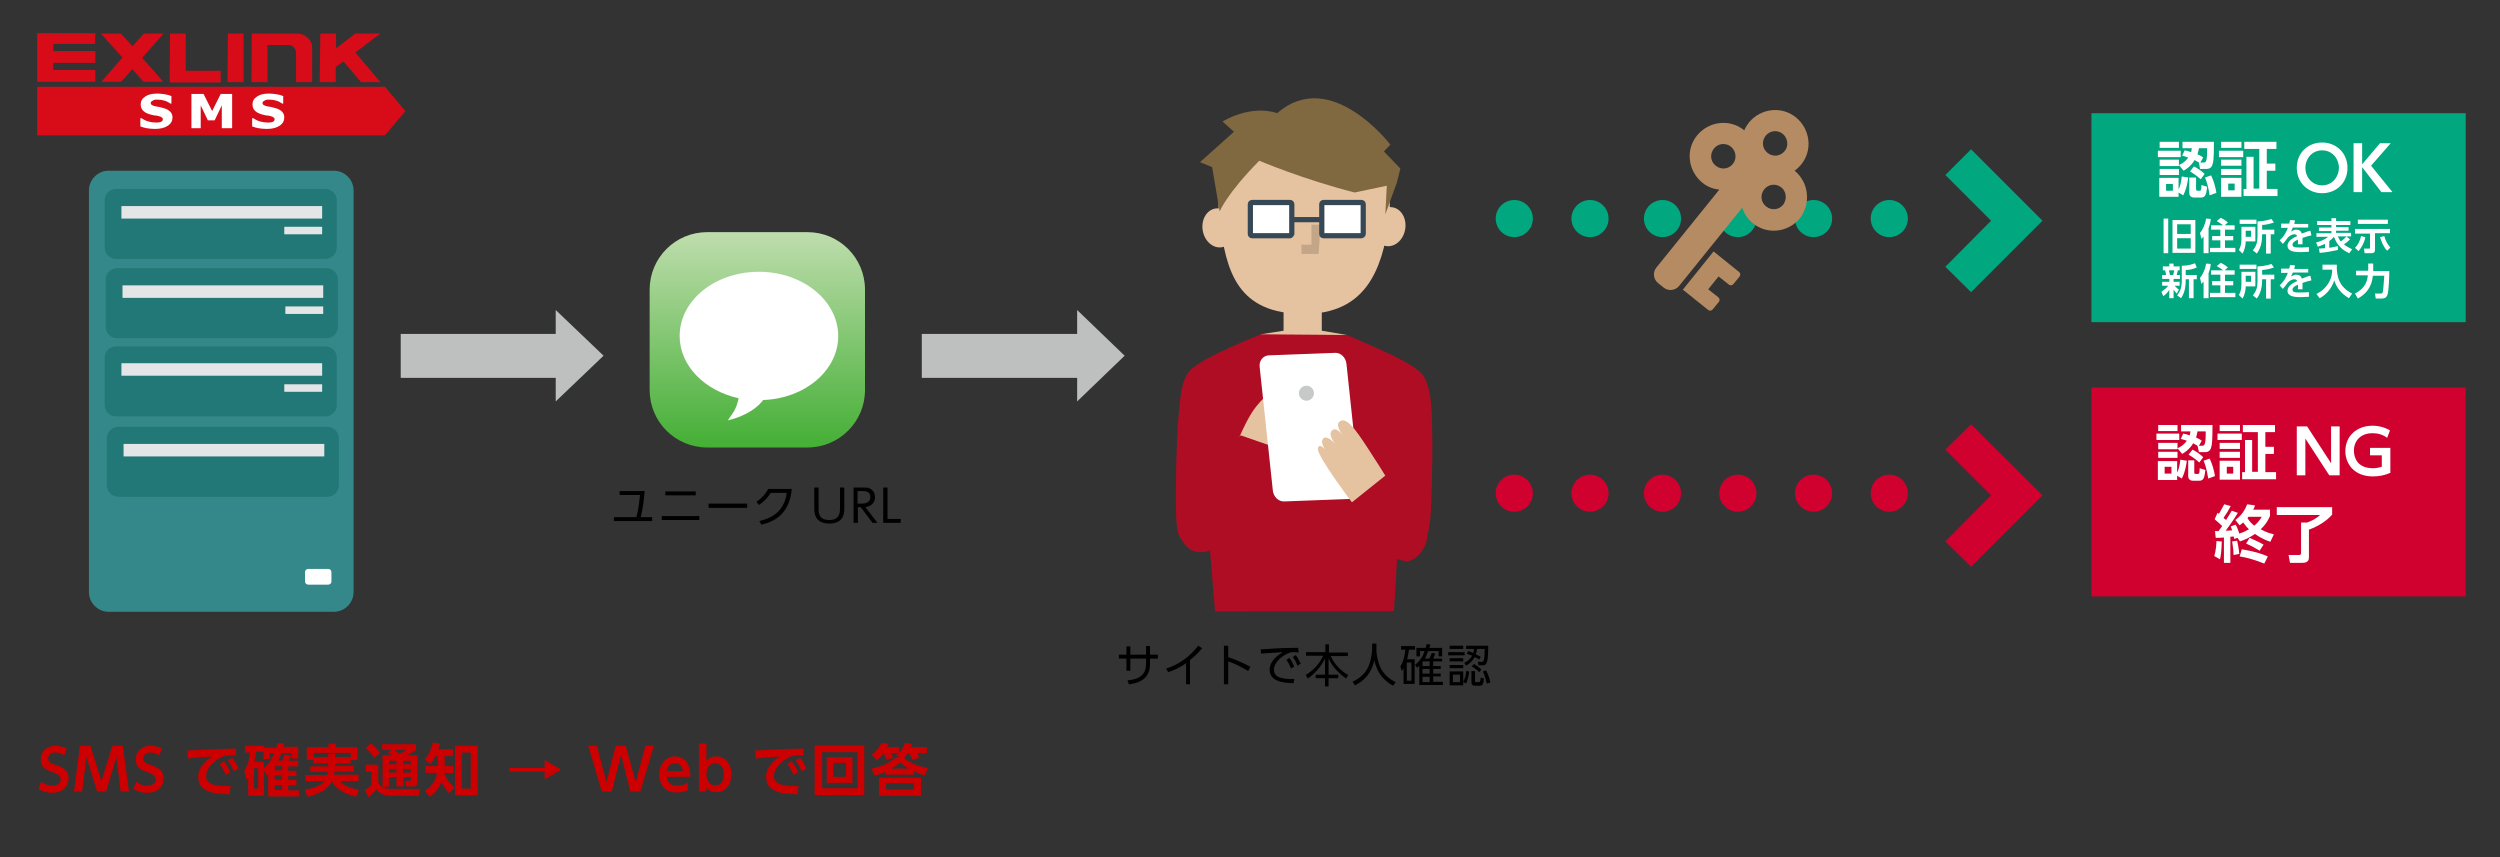 <?xml version="1.0" encoding="utf-8"?>
<!-- Generator: Adobe Illustrator 23.0.6, SVG Export Plug-In . SVG Version: 6.00 Build 0)  -->
<svg version="1.1" id="レイヤー_1" xmlns="http://www.w3.org/2000/svg" xmlns:xlink="http://www.w3.org/1999/xlink" x="0px"
	 y="0px" viewBox="0 0 700 240" style="enable-background:new 0 0 700 240;" xml:space="preserve">
<rect x="0" y="0" width="700" height="240" fill="#333333" stroke="none"/>
<style type="text/css">
	.st0{fill:#E5C2A0;}
	.st1{fill:#C3A588;}
	.st2{fill:#AE0D23;}
	.st3{fill:#806841;}
	.st4{fill:#FFFFFF;stroke:#364855;stroke-width:1.462;stroke-miterlimit:10;}
	.st5{fill:#FFFFFF;}
	.st6{fill:#C7C8C8;}
	.st7{fill:url(#SVGID_1_);}
	.st8{fill:#358889;}
	.st9{fill:#227876;}
	.st10{fill:#E4E5E6;enable-background:new    ;}
	.st11{fill:#00A77F;}
	.st12{fill:#D0002F;}
	.st13{fill:#B48B63;}
	.st14{fill:#D70C18;}
	.st15{fill:#BEBFBF;}
	.st16{fill:#CC0000;}
</style>
<g>
	<g>
		<path class="st0" d="M341.5,61.7c1.8,14.3,4.9,26.2,23.7,26.2c16.8,0,21.8-11.8,23.7-26.2c2.2-16.6-10.6-26.2-23.7-26.2
			C352.1,35.5,339.1,42.7,341.5,61.7z"/>
		<polygon class="st0" points="377.1,93.8 370.1,92.6 359.4,92.6 353,93.6 366,114.9 364.3,116.7 		"/>
		
			<ellipse transform="matrix(0.171 -0.985 0.985 0.171 260.025 435.893)" class="st0" cx="389.1" cy="63.4" rx="5.5" ry="4.5"/>
		<ellipse transform="matrix(0.985 -0.171 0.171 0.985 -5.872 59.428)" class="st0" cx="341.3" cy="63.7" rx="4.5" ry="5.5"/>
		<polygon class="st0" points="359.4,92.6 364.9,101.4 370.1,92.6 370.1,78.6 359.4,78.6 		"/>
		<polygon class="st1" points="369.8,62.9 367.2,62.9 367.2,68.5 364.4,68.5 364.4,71.1 369.2,71.1 		"/>
		<path class="st2" d="M390.3,171.1c0,0,4.2-68.1,3.6-69.3s-16.8-8-16.8-8L353,93.6c0,0-17.9,7.3-18.1,9.1
			c-0.3,1.8,5.3,68.5,5.3,68.5L390.3,171.1z"/>
		<path class="st3" d="M341.5,59.2c0,0,2-5,11.1-14.2c0,0,12.2,5.2,26.7,8.9l9-1.9l-0.4,8l3.2-8.8l1-4l-4.6-4.8l1.8-1.9
			c0,0-16.7-21.9-31.7-8.8c0,0-6.4-2.7-15.3,2.3l3.2,2.9l-9.5,8.5l3.4,1.4L341.5,59.2z"/>
		<path class="st4" d="M361.2,66h-10.6c-0.3,0-0.5-0.2-0.5-0.5v-8.3c0-0.3,0.2-0.5,0.5-0.5h10.6c0.3,0,0.5,0.2,0.5,0.5v8.3
			C361.6,65.7,361.4,66,361.2,66z"/>
		<path class="st4" d="M381.2,66h-10.6c-0.3,0-0.5-0.2-0.5-0.5v-8.3c0-0.3,0.2-0.5,0.5-0.5h10.6c0.3,0,0.5,0.2,0.5,0.5v8.3
			C381.7,65.7,381.4,66,381.2,66z"/>
		<line class="st4" x1="361.4" y1="61.5" x2="369.8" y2="61.5"/>
	</g>
	<path class="st2" d="M335.9,101.9c4.1-1.4,6.7,6.8,6.9,12.9c0.2,6.2,1.4,33.3-5.2,36.1c-6.6,2.8-7.8,0.1-8.2-4.8
		c-0.4-4.9,0-24.2,0.6-29.8S330.6,103.8,335.9,101.9z"/>
	<path class="st2" d="M397.2,103.8c1.2,1,2.2,2.1,3.1,6.3c1.4,6.6,0.5,32.2,0.2,35.1s-1.5,11.2-6.6,12c-5.2,0.8-7.1-32.4-7.1-34.3
		C386.8,120.9,380.7,90.8,397.2,103.8z"/>
	<path class="st0" d="M344.4,129c0,0,3.6-10.4,7.2-15c3.6-4.6,6-5.3,7.3-4.1c1.4,1.3-0.6,3.8-0.6,3.8s2.7-1.5,3.2,1.1
		c0.1,0.9-0.2,2-1.1,3c1.3-0.4,2.2-0.2,2.3,2s-3.6,4.7-3.6,4.7l-5.2,8.9L344.4,129z"/>
	<path class="st2" d="M347.4,121.9l11.2,3.9c0,0-7.9,17.4-16.2,25.7c-8.2,8.3-16.7-1.2-10.1-13C336,131.7,347.4,121.9,347.4,121.9z"
		/>
	<path class="st5" d="M380.7,136.5c0.2,1.7-1,3.1-2.5,3.2l-18.6,0.7c-1.6,0.1-3-1.3-3.2-3l-3.7-34.7c-0.2-1.7,1-3.1,2.5-3.2
		l18.6-0.7c1.6-0.1,3,1.3,3.2,3L380.7,136.5z"/>
	<path class="st0" d="M389.4,135.6c0,0-5.8-9.4-8.9-13.8c-3.1-4.4-4.6-4.6-5.6-3.6c-1,1,1.2,4,1.2,4s-1.7-2.9-3.1-1.7s1,4,1,4
		s-2.3-2.9-3.5-1.7s1.2,4,1.2,4s-2.1-3.3-2.7-1.3c-0.6,1.9,10.7,16.7,10.7,16.7l4.8,5.8l8.6-5.8L389.4,135.6z"/>
	<circle class="st6" cx="365.8" cy="110.1" r="2.1"/>
	<path class="st2" d="M378.1,141l10.5-8.4c0,0,8.3,11.2,10,13.8s1.5,6.2-1.8,9.4s-9.1-0.6-10.8-3.1C384.2,150.3,378.1,141,378.1,141
		z"/>
</g>
<g>
	<linearGradient id="SVGID_1_" gradientUnits="userSpaceOnUse" x1="212.126" y1="65.011" x2="212.126" y2="125.218">
		<stop  offset="0" style="stop-color:#BFDDAD"/>
		<stop  offset="1" style="stop-color:#44AF35"/>
	</linearGradient>
	<path class="st7" d="M242.2,109.2c0,8.9-7.2,16.1-16.1,16.1h-28.1c-8.9,0-16.1-7.2-16.1-16.1V81.1c0-8.9,7.2-16.1,16.1-16.1h28.1
		c8.9,0,16.1,7.2,16.1,16.1V109.2z"/>
	<path class="st5" d="M234.7,94.1c0-9.9-9.9-18-22.2-18c-12.3,0-22.2,8-22.2,18c0,8.3,7,15.3,16.5,17.4c-0.6,3.4-2.1,4.7-3,6.2
		c5.8-1.4,8.6-4,9.9-5.7C225.4,111.6,234.7,103.7,234.7,94.1z"/>
</g>
<g>
	<path class="st8" d="M93.5,171.3H30.4c-3,0-5.5-2.5-5.5-5.5V53.3c0-3,2.5-5.5,5.5-5.5h63.1c3,0,5.5,2.5,5.5,5.5v112.5
		C99,168.8,96.5,171.3,93.5,171.3z"/>
	<path class="st9" d="M91.1,72.5H32.5c-1.8,0-3.2-1.5-3.2-3.2V56.1c0-1.7,1.4-3.2,3.2-3.2h58.6c1.8,0,3.2,1.5,3.2,3.2v13.2
		C94.3,71,92.9,72.5,91.1,72.5z"/>
	<rect x="34" y="57.7" class="st10" width="56.2" height="3.5"/>
	<rect x="79.6" y="63.5" class="st10" width="10.6" height="2.1"/>
	<path class="st9" d="M91.4,94.7H32.8c-1.8,0-3.2-1.4-3.2-3.2V78.3c0-1.8,1.4-3.2,3.2-3.2h58.6c1.8,0,3.2,1.4,3.2,3.2v13.2
		C94.6,93.3,93.2,94.7,91.4,94.7z"/>
	<rect x="34.3" y="79.9" class="st10" width="56.2" height="3.5"/>
	<rect x="79.9" y="85.8" class="st10" width="10.6" height="2.1"/>
	<path class="st9" d="M91.1,116.6H32.5c-1.8,0-3.2-1.5-3.2-3.2v-13.2c0-1.8,1.4-3.2,3.2-3.2h58.6c1.8,0,3.2,1.4,3.2,3.2v13.2
		C94.3,115.1,92.9,116.6,91.1,116.6z"/>
	<rect x="34" y="101.7" class="st10" width="56.2" height="3.5"/>
	<rect x="79.6" y="107.6" class="st10" width="10.6" height="2.1"/>
	<path class="st9" d="M91.7,139.1H33.1c-1.7,0-3.2-1.5-3.2-3.2v-13.2c0-1.7,1.5-3.2,3.2-3.2h58.6c1.7,0,3.2,1.5,3.2,3.2v13.2
		C94.9,137.6,93.4,139.1,91.7,139.1z"/>
	<rect x="34.6" y="124.3" class="st10" width="56.2" height="3.5"/>
	<path class="st5" d="M91.9,163.7h-5.6c-0.5,0-0.9-0.4-0.9-0.9v-2.6c0-0.5,0.4-0.9,0.9-0.9h5.6c0.5,0,0.9,0.4,0.9,0.9v2.6
		C92.8,163.4,92.3,163.7,91.9,163.7z"/>
</g>
<g>
	<polygon class="st11" points="544.7,74.7 551.9,81.8 571.9,61.8 551.9,41.8 544.7,49 557.5,61.8 	"/>
	<circle class="st11" cx="465.5" cy="61.2" r="5.2"/>
	<circle class="st11" cx="486.6" cy="61.2" r="5.2"/>
	<circle class="st11" cx="424" cy="61.2" r="5.2"/>
	<circle class="st11" cx="445.2" cy="61.2" r="5.2"/>
	<circle class="st11" cx="507.8" cy="61.2" r="5.2"/>
	<circle class="st11" cx="529" cy="61.2" r="5.2"/>
</g>
<g>
	<polygon class="st12" points="544.7,151.6 551.9,158.7 571.9,138.7 551.9,118.8 544.7,125.9 557.5,138.7 	"/>
	<circle class="st12" cx="465.5" cy="138.1" r="5.2"/>
	<circle class="st12" cx="486.6" cy="138.1" r="5.2"/>
	<circle class="st12" cx="424" cy="138.1" r="5.2"/>
	<circle class="st12" cx="445.2" cy="138.1" r="5.2"/>
	<circle class="st12" cx="507.8" cy="138.1" r="5.2"/>
	<circle class="st12" cx="529" cy="138.1" r="5.2"/>
</g>
<g>
	<g>
		<path class="st13" d="M502.5,47.8c0.7-0.5,1.3-1.1,1.8-1.7c3.3-4,2.6-9.9-1.4-13.2c-4-3.3-9.9-2.6-13.2,1.4
			c-0.5,0.7-1,1.4-1.3,2.2c0,0,0,0,0,0c-4-3.3-9.9-2.6-13.2,1.4c-3.3,4-2.6,9.9,1.4,13.2c1.4,1.2,3.1,1.8,4.8,2l-17.6,21.8
			c-1.1,1.3-0.9,3.3,0.5,4.4l1.5,1.2c1.3,1.1,3.3,0.9,4.4-0.5l17.6-21.8c0.6,1.6,1.5,3.1,3,4.3c4,3.3,9.9,2.6,13.2-1.4
			C507.1,57,506.5,51.1,502.5,47.8C502.5,47.8,502.5,47.8,502.5,47.8z M485.2,45.9c-1.2,1.5-3.3,1.7-4.8,0.5
			c-1.5-1.2-1.7-3.3-0.5-4.8c1.2-1.5,3.3-1.7,4.8-0.5C486.1,42.3,486.4,44.4,485.2,45.9z M499.3,57.3c-1.2,1.5-3.3,1.7-4.8,0.5
			c-1.5-1.2-1.7-3.3-0.5-4.8c1.2-1.5,3.3-1.7,4.8-0.5C500.2,53.6,500.4,55.8,499.3,57.3z M499.7,42.3c-1.2,1.5-3.3,1.7-4.8,0.5
			c-1.5-1.2-1.7-3.3-0.5-4.8c1.2-1.5,3.3-1.7,4.8-0.5C500.6,38.7,500.9,40.9,499.7,42.3z"/>
	</g>
	<g>
		<path class="st13" d="M479.8,70.4l-8.6,10.7l7.1,5.7c0.4,0.3,0.9,0.2,1.2-0.1l1.8-2.2c0.3-0.4,0.2-0.9-0.1-1.2l-2.9-2.3l2.9-3.6
			l2.9,2.3c0.4,0.3,0.9,0.2,1.2-0.1l1.8-2.2c0.3-0.4,0.2-0.9-0.1-1.2L479.8,70.4z"/>
	</g>
</g>
<g>
	<polygon class="st14" points="10.4,37.9 107.8,37.9 113.5,31.1 107.8,24.3 10.4,24.3 	"/>
	<g>
		<path class="st14" d="M28.3,9.4h5.5c0.1,0.1,1.2,1.2,3.3,3.6c1.6-1.9,2.7-3,3.2-3.6h5.5v0l-6,6.8c2.7,3,4.7,5.3,5.9,6.7v0h-5.5
			c-0.6-0.6-1.6-1.8-3.1-3.5H37c-1.5,1.8-2.6,3-3.1,3.5h-5.5v0l5.9-6.8C30.3,11.7,28.3,9.5,28.3,9.4L28.3,9.4z"/>
		<path class="st14" d="M47.6,9.4h4.3c0,0,0.1,0,0.1,0.1v10.3h9.7c0,0,0.1,0,0.1,0.1v3.1c0,0,0,0.1-0.1,0.1H47.6c0,0-0.1,0-0.1-0.1
			L47.6,9.4C47.6,9.4,47.6,9.4,47.6,9.4z"/>
		<path class="st14" d="M26.6,12.6C26.6,12.6,26.7,12.6,26.6,12.6l0.1-3.2c0,0,0-0.1-0.1-0.1H10.5c0,0-0.1,0-0.1,0.1v13.4
			c0,0,0,0.1,0.1,0.1h16.1c0,0,0.1,0,0.1-0.1v-3.1c0,0,0-0.1-0.1-0.1H14.9v-2h11.7c0,0,0.1,0,0.1-0.1v-3.1c0,0,0-0.1-0.1-0.1H14.9
			v-2H26.6z"/>
		<path class="st14" d="M63.8,9.4h4.3c0,0,0.1,0,0.1,0.1v13.4c0,0,0,0.1-0.1,0.1h-4.3c0,0-0.1,0-0.1-0.1L63.8,9.4
			C63.7,9.4,63.7,9.4,63.8,9.4z"/>
		<path class="st14" d="M70.5,9.4h12.8c1,0,2,0.4,3,1.3c0.7,0.7,1.1,1.6,1.1,2.5v9.7c0,0,0,0.1-0.1,0.1H83c0,0-0.1,0-0.1-0.1V15
			c0-1.1-0.5-1.9-1.5-2.3c-0.2-0.1-0.5-0.1-0.9-0.1h-5.6v10.3c0,0,0,0.1-0.1,0.1h-4.3c0,0-0.1,0-0.1-0.1L70.5,9.4
			C70.4,9.4,70.5,9.4,70.5,9.4z"/>
		<path class="st14" d="M89.7,9.4H94c0,0,0.1,0,0.1,0.1v4h0c2.6-2,4.4-3.3,5.4-4.1h6.9v0.1c-0.2,0.1-2.5,1.8-6.9,5.2l7,8.3V23h-5.4
			c-3.3-3.9-4.9-5.8-5-5.8h0c-1.4,1-2.1,1.6-2.1,1.6v4.1c0,0,0,0.1-0.1,0.1h-4.3c0,0-0.1,0-0.1-0.1L89.7,9.4
			C89.6,9.4,89.7,9.4,89.7,9.4z"/>
	</g>
	<g>
		<path class="st5" d="M48.3,32.9c0,0.9-0.4,1.7-1.3,2.3c-0.9,0.6-2.1,0.9-3.6,0.9c-0.9,0-1.6-0.1-2.3-0.2c-0.6-0.1-1.3-0.3-1.8-0.5
			v-2.3h0.3c0.6,0.4,1.2,0.7,1.9,0.9c0.7,0.2,1.4,0.3,2,0.3c0.2,0,0.4,0,0.7,0c0.3,0,0.5-0.1,0.7-0.1c0.2-0.1,0.4-0.2,0.5-0.3
			c0.1-0.1,0.2-0.3,0.2-0.5c0-0.2-0.1-0.4-0.3-0.5c-0.2-0.2-0.5-0.3-0.9-0.4c-0.4-0.1-0.8-0.2-1.3-0.2c-0.4-0.1-0.9-0.2-1.2-0.3
			c-0.9-0.3-1.5-0.6-1.9-1.1c-0.4-0.4-0.6-1-0.6-1.7c0-0.9,0.4-1.6,1.3-2.2c0.9-0.6,2-0.8,3.4-0.8c0.7,0,1.4,0.1,2.1,0.2
			c0.7,0.1,1.3,0.3,1.8,0.5V29h-0.3c-0.4-0.3-0.9-0.6-1.6-0.8c-0.6-0.2-1.2-0.3-1.9-0.3c-0.2,0-0.5,0-0.7,0c-0.2,0-0.4,0.1-0.6,0.2
			c-0.2,0.1-0.3,0.2-0.5,0.3c-0.1,0.1-0.2,0.3-0.2,0.4c0,0.3,0.1,0.4,0.3,0.6c0.2,0.1,0.6,0.3,1.2,0.4c0.4,0.1,0.8,0.1,1.1,0.2
			c0.4,0.1,0.7,0.2,1.1,0.3c0.8,0.2,1.4,0.6,1.8,1C48.1,31.7,48.3,32.3,48.3,32.9z"/>
		<path class="st5" d="M64.8,35.9h-2.7v-6.4l-2,4.2h-1.9l-2-4.2v6.4h-2.6v-9.6H57l2.4,4.8l2.4-4.8h3.2V35.9z"/>
		<path class="st5" d="M79.6,32.9c0,0.9-0.4,1.7-1.3,2.3c-0.9,0.6-2.1,0.9-3.6,0.9c-0.9,0-1.6-0.1-2.3-0.2c-0.6-0.1-1.3-0.3-1.8-0.5
			v-2.3h0.3c0.6,0.4,1.2,0.7,1.9,0.9c0.7,0.2,1.4,0.3,2,0.3c0.2,0,0.4,0,0.7,0c0.3,0,0.5-0.1,0.7-0.1c0.2-0.1,0.4-0.2,0.5-0.3
			c0.1-0.1,0.2-0.3,0.2-0.5c0-0.2-0.1-0.4-0.3-0.5c-0.2-0.2-0.5-0.3-0.9-0.4c-0.4-0.1-0.8-0.2-1.3-0.2c-0.4-0.1-0.9-0.2-1.2-0.3
			c-0.9-0.3-1.5-0.6-1.9-1.1c-0.4-0.4-0.6-1-0.6-1.7c0-0.9,0.4-1.6,1.3-2.2c0.9-0.6,2-0.8,3.4-0.8c0.7,0,1.4,0.1,2.1,0.2
			c0.7,0.1,1.3,0.3,1.8,0.5V29h-0.3c-0.4-0.3-0.9-0.6-1.6-0.8c-0.6-0.2-1.2-0.3-1.9-0.3c-0.2,0-0.5,0-0.7,0c-0.2,0-0.4,0.1-0.6,0.2
			c-0.2,0.1-0.3,0.2-0.5,0.3c-0.1,0.1-0.2,0.3-0.2,0.4c0,0.3,0.1,0.4,0.3,0.6c0.2,0.1,0.6,0.3,1.2,0.4c0.4,0.1,0.8,0.1,1.1,0.2
			c0.4,0.1,0.7,0.2,1.1,0.3c0.8,0.2,1.4,0.6,1.8,1C79.4,31.7,79.6,32.3,79.6,32.9z"/>
	</g>
</g>
<polygon class="st15" points="155.6,112.4 169,99.6 155.6,86.8 155.6,93.5 112.2,93.5 112.2,105.8 155.6,105.8 "/>
<polygon class="st15" points="301.6,112.4 314.9,99.6 301.6,86.8 301.6,93.5 258.1,93.5 258.1,105.8 301.6,105.8 "/>
<g>
	<path d="M182.6,144.8v1.1h-10.7v-1.1h6.3c0.7-2.6,0.9-5.3,1-6.2h-5.7v-1.1h7c-0.1,1-0.3,4.2-1.1,7.3H182.6z"/>
	<path d="M195.8,144.5v1.1h-10.5v-1.1H195.8z M194.8,137.6v1.1h-8.5v-1.1H194.8z"/>
	<path d="M209.2,141v1.2h-10.8V141H209.2z"/>
	<path d="M212.6,145.9c2.5-0.6,6.9-2,7.7-7.9h-4.5c-0.8,1.3-1.8,2.4-3.3,3.4l-0.7-0.9c1.2-0.8,2.4-1.9,3.3-3.6h6.6
		c-0.6,6.4-4.1,9-8.5,10L212.6,145.9z"/>
	<path d="M236.4,136.5v5.8c0,1.1,0,4.3-4.2,4.3c-4.2,0-4.2-3.2-4.2-4.3v-5.8h1.2v5.8c0,1.4,0.1,3.3,3,3.3c2.8,0,3-1.9,3-3.3v-5.8
		H236.4z"/>
	<path d="M241.7,136.5c0.8,0,1.4,0,1.9,0.3c1.2,0.6,1.4,1.8,1.4,2.4c0,1.7-1.2,2.6-2.7,2.8l3.4,4.4h-1.4l-3.3-4.4h-0.8v4.4h-1.2
		v-9.9H241.7z M240.1,137.6v3.4h1.3c0.6,0,2.3-0.1,2.3-1.8c0-1.7-1.5-1.7-2.3-1.7H240.1z"/>
	<path d="M248.5,136.5v8.8h3.7v1.1h-4.9v-9.9H248.5z"/>
</g>
<g>
	<path d="M324.2,183.3v1.1h-2.2v1.6c0,4.6-4,5.4-5.9,5.6l-0.4-1.1c3.6-0.3,5.2-1.8,5.2-4.6v-1.5h-4.4v3.4h-1.1v-3.4h-2.1v-1.1h2.1
		v-2.3h1.1v2.3h4.4v-2.4h1.1v2.4H324.2z"/>
	<path d="M333.3,191.6h-1.2v-5.9c-1.7,1.2-3.4,2-5,2.5l-0.6-1c3.6-1.1,6.7-3.4,9-6.4l1.1,0.7c-0.6,0.7-1.6,1.9-3.4,3.3V191.6z"/>
	<path d="M349.5,187.9c-0.9-0.5-2.9-1.8-5.6-2.7v6.4h-1.2v-10.8h1.2v3.2c2.4,0.8,4.3,1.7,6.2,2.7L349.5,187.9z"/>
	<path d="M363.6,182.7c-0.5,0-0.9-0.1-1.3-0.1c-0.6,0-0.9,0-1.3,0.2c-1.8,0.6-4.3,2.6-4.3,4.7c0,1.6,1.2,2.2,2.5,2.4
		c0.8,0.2,2.1,0.3,3.2,0.2l-0.2,1.2c-2.5-0.1-6.7-0.3-6.7-3.8c0-2.4,2.2-4,3.7-4.9c-0.4,0-4.7,0.3-6.1,0.4l-0.1-1.2
		c0.6,0,2.8-0.1,3.4-0.2c3-0.2,4.2-0.2,7.1-0.2L363.6,182.7z M361,184.2c0.6,0.7,0.9,1.4,1.4,2.4l-0.9,0.6c-0.4-1-0.7-1.6-1.3-2.4
		L361,184.2z M362.8,183.4c0.6,0.8,0.9,1.4,1.4,2.4l-0.9,0.6c-0.4-1-0.7-1.6-1.3-2.4L362.8,183.4z"/>
	<path d="M371.1,182.7v-2.3h1v2.3h5.3v1h-4.8c1.2,2.6,3.1,4.3,4.9,5.3l-0.6,1c-2.7-2-3.9-3.6-4.9-5.6v4.5h2.7v1h-2.7v2.3h-1v-2.3
		h-2.6v-1h2.6v-4.5c-0.5,0.9-1.6,3.3-4.8,5.6l-0.6-1c2.3-1.4,3.8-3.1,4.9-5.4h-4.8v-1H371.1z"/>
	<path d="M385.4,180.4v1.5c0,1.7,0.5,3.7,1.2,5.2c0.8,1.5,2.1,2.9,4.2,3.9l-0.7,1c-3.6-1.9-4.7-4.7-5.3-7.1c-0.7,3.5-2.8,5.7-5.4,7
		l-0.7-1c2.3-1.1,3.8-2.6,4.5-4.4c0.9-2.1,1-4.4,1-4.8v-1.5H385.4z"/>
	<path d="M396.1,184.6v6.9h-3.1v-4.4c-0.2,0.4-0.3,0.5-0.5,0.8l-0.4-1.3c1.1-1.7,1.3-3.9,1.4-4.7h-1.2v-1h3.9v1h-1.7
		c-0.1,1-0.3,1.7-0.5,2.7H396.1z M395.2,185.5h-1.3v5.1h1.3V185.5z M400.2,184.4c0.2-0.3,0.3-0.5,0.7-1.6l1,0.2
		c-0.2,0.5-0.3,0.8-0.6,1.4h2.5v0.8h-2.5v1.3h2.1v0.8h-2.1v1.3h2.1v0.8h-2.1v1.5h2.7v0.9h-6.6v-5.4c-0.3,0.3-0.4,0.4-0.6,0.6
		l-0.6-0.8c1.3-1.1,2.1-2.2,2.7-3.9h-1.3v1.5h-1v-2.4h2.6c0.1-0.5,0.2-0.7,0.3-1.1l1,0.2c-0.1,0.4-0.1,0.5-0.3,0.9h3.6v2.4h-1v-1.5
		h-2.9c-0.4,1.1-0.8,1.8-0.9,2.1H400.2z M398.4,185.2c0,0,0,0.1-0.1,0.1v1.2h2v-1.3H398.4z M400.3,187.3h-2v1.3h2V187.3z
		 M400.3,189.5h-2v1.5h2V189.5z"/>
	<path d="M410.1,182.6v0.9h-4.6v-0.9H410.1z M409.7,180.8v0.9h-3.8v-0.9H409.7z M409.7,184.3v0.9h-3.8v-0.9H409.7z M409.7,186.2v0.9
		h-3.8v-0.9H409.7z M409.7,188v3.9h-3.8V188H409.7z M408.8,188.9h-2v2.1h2V188.9z M409.7,190.9c0.6-1.1,0.8-2.2,0.8-3l0.9,0.1
		c-0.1,0.9-0.4,2.4-0.9,3.4L409.7,190.9z M410,185.6c0.6-0.3,1.5-0.8,2.2-2c-0.4-0.2-0.6-0.2-1.5-0.5l0.4-0.8
		c0.4,0.1,0.7,0.2,1.4,0.5c0.2-0.5,0.2-0.8,0.2-1.1h-2.2v-0.9h6.2c0,1.1,0,3.7-0.4,4.7c-0.2,0.5-0.4,0.8-1.2,0.8h-1.1l-0.2-1l1.1,0
		c0.4,0,0.5-0.2,0.6-0.6c0.2-0.8,0.2-2.1,0.2-3h-2.1c-0.1,0.6-0.2,1-0.4,1.5c0.7,0.3,1,0.5,1.4,0.7l-0.4,0.8
		c-0.4-0.3-0.7-0.5-1.3-0.7c-0.6,1-1.3,1.8-2.4,2.4L410,185.6z M413,187.9v2.7c0,0.2,0,0.4,0.3,0.4h0.8c0.4,0,0.4-0.3,0.5-1.3
		l0.9,0.3c-0.1,1.1-0.2,2-1.1,2H413c-0.7,0-1-0.3-1-1.1v-3H413z M414.2,188.2c-0.9-0.9-1.8-1.4-2.1-1.6l0.6-0.7
		c0.5,0.3,1.2,0.7,2.1,1.6L414.2,188.2z M416.3,191.4c-0.3-1.4-0.6-2.3-1.1-3.4l0.9-0.3c0.2,0.4,0.9,1.7,1.2,3.4L416.3,191.4z"/>
</g>
<rect x="585.6" y="108.5" class="st12" width="104.8" height="58.5"/>
<g>
	<path class="st5" d="M610.2,121.4v1.8h-6.4v-1.8H610.2z M609.7,119v1.7h-5.4V119H609.7z M609.7,124v1.8h-5.4V124H609.7z
		 M609.7,126.5v1.7h-5.4v-1.7H609.7z M612.3,129c-0.1,0.9-0.4,3.1-1.4,5l-1.3-0.8v1.2h-5.4v-5.3h5.4v3.2c0.4-0.7,0.7-1.8,0.9-3.6
		L612.3,129z M608,130.7h-1.9v1.9h1.9V130.7z M615.3,124.8c-0.5-0.3-0.8-0.4-1.2-0.7c-1,1.7-2.5,2.7-3.1,3l-1.3-1.6
		c0.7-0.3,1.7-0.8,2.6-2.1c-0.8-0.3-1-0.3-1.7-0.5l0.7-1.5c0.6,0.1,0.9,0.2,1.8,0.5c0.1-0.4,0.2-0.7,0.2-1.1h-2.6V119h8.8
		c0,1.8,0,4.9-0.3,6c-0.2,0.9-0.6,1.6-1.8,1.6h-1.7L615.3,124.8z M614.4,128.9v3.3c0,0.2,0,0.5,0.3,0.5h0.7c0.4,0,0.5-0.3,0.5-1.6
		l1.6,0.5c-0.2,1.6-0.3,3-1.6,3H614c-1.2,0-1.3-1-1.3-1.2v-4.5H614.4z M615.8,129.5c-1.2-1.1-2.2-1.7-3-2.2l1.1-1.4
		c1.1,0.5,2.1,1.3,3,2.1L615.8,129.5z M616.7,124.8c0.3,0,0.5-0.1,0.7-0.7c0.2-0.9,0.2-2.1,0.2-3.3h-2.3c-0.1,0.6-0.2,1-0.4,1.7
		c0.9,0.4,1.2,0.6,1.6,0.9l-0.8,1.4H616.7z M618.3,134c-0.4-2.6-0.9-4.1-1.3-5l1.7-0.6c0.7,1.4,1.2,3.1,1.5,4.9L618.3,134z"/>
	<path class="st5" d="M627.7,121.4v1.8h-6.8v-1.8H627.7z M627.2,119v1.7h-5.7V119H627.2z M627.2,124v1.7h-5.7V124H627.2z
		 M627.2,126.5v1.7h-5.7v-1.7H627.2z M627.2,129v5.3h-5.7V129H627.2z M625.3,130.7h-1.8v1.9h1.8V130.7z M630.6,123.1v9h1.6V121H628
		v-2h9v2h-2.7v4.1h2.4v2h-2.4v5.1h3v2h-9.5v-2h0.8v-9H630.6z"/>
	<path class="st5" d="M646,119.4l6.7,10.3v-10.3h2.4v13.7h-2.9l-6.7-10.3v10.3h-2.4v-13.7H646z"/>
	<path class="st5" d="M668.4,122.6c-1.2-0.9-2.5-1.3-4.1-1.3c-3.4,0-5.2,2.2-5.2,4.9c0,2.1,1.1,4.9,5.3,4.9c1.3,0,2.1-0.3,2.5-0.4
		v-3.2h-3.3v-2.1h5.7v7c-1.6,0.7-3.2,1-4.9,1c-5.2,0-7.7-3.5-7.7-7.1c0-4.2,3.2-7.1,7.6-7.1c2.5,0,4.2,0.9,4.9,1.3L668.4,122.6z"/>
	<path class="st5" d="M622.1,151.6c-0.1,3.2-0.3,4.1-0.5,5l-1.6-0.9c0.5-1.6,0.6-3.6,0.6-4.2L622.1,151.6z M626.5,150.6l-0.9,0.3
		c-0.1-0.2-0.1-0.5-0.2-0.7c-0.2,0-0.4,0.1-0.9,0.1v7.3h-1.8v-7.1c-0.7,0.1-1.4,0.1-2.3,0.1l-0.2-1.9h1l1-1.4c-0.3-0.3-1-1-2.1-1.9
		l0.8-1.8c0.2,0.1,0.3,0.2,0.4,0.3c0.5-0.9,1-1.8,1.5-2.7l1.8,0.5c-0.6,1.2-1.1,2-2,3.3c0.2,0.2,0.3,0.3,0.7,0.6
		c0.9-1.4,1.3-2.1,1.6-2.6l1.7,0.6c-1.2,2.1-3.3,4.8-3.4,5c1,0,1.3-0.1,1.8-0.1c-0.2-0.5-0.2-0.7-0.4-1.1l1.4-0.5
		c0.6,1.1,0.9,2.2,1,2.5c1.3-0.4,2-0.8,2.7-1.2c-0.5-0.5-0.9-0.9-1.6-1.9c-0.4,0.3-0.6,0.5-1,0.8l-1.2-1.5c1.2-0.9,2.5-2.2,3.3-4.4
		l2.2,0.3c-0.1,0.4-0.2,0.7-0.5,1.2h4.7v1.8c-0.3,0.6-0.8,2-2.6,3.7c1.6,0.9,2.8,1.2,3.7,1.4l-1,2.1c-0.7-0.2-2.5-0.9-4.3-2.2
		c-1.3,0.9-2.7,1.6-4.2,2.1L626.5,150.6z M626.4,151.4c0.1,0.4,0.5,2.3,0.6,3.7l-1.6,0.3c0-0.8-0.1-2-0.4-3.8L626.4,151.4z
		 M627.7,153.8c3.7,0.6,5.7,1.3,7.3,2l-1,2c-2.8-1.1-4.9-1.7-6.9-2L627.7,153.8z M629.9,150.6c1.2,0.5,2.9,1.3,3.9,1.9l-1.1,1.7
		c-1.3-0.8-2.4-1.4-3.8-2L629.9,150.6z M629.7,144.6c-0.2,0.2-0.3,0.3-0.4,0.5c0.6,1,1.4,1.7,1.9,2.1c1.2-1,1.7-1.9,2.1-2.5H629.7z"
		/>
	<path class="st5" d="M637.5,142h15.5v2.1c-1.4,1.6-3.7,3.2-6.5,4.2v7.5c0,0.8,0,1.8-1.9,1.8h-3.4l-0.4-2.2h2.9
		c0.4,0,0.6-0.2,0.6-0.5v-8.6h1.7c0.6-0.2,2.4-0.9,3.6-2.1h-12.1V142z"/>
</g>
<rect x="585.6" y="31.7" class="st11" width="104.8" height="58.5"/>
<g>
	<path class="st5" d="M610.6,42.2v1.8h-6.4v-1.8H610.6z M610.1,39.7v1.7h-5.4v-1.7H610.1z M610.1,44.7v1.8h-5.4v-1.8H610.1z
		 M610.1,47.3V49h-5.4v-1.7H610.1z M612.7,49.7c-0.1,0.9-0.4,3.1-1.4,5l-1.3-0.8v1.2h-5.4v-5.3h5.4V53c0.4-0.7,0.7-1.8,0.9-3.6
		L612.7,49.7z M608.4,51.5h-1.9v1.9h1.9V51.5z M615.7,45.5c-0.5-0.3-0.8-0.4-1.2-0.7c-1,1.7-2.5,2.7-3.1,3l-1.3-1.6
		c0.7-0.3,1.7-0.8,2.6-2.1c-0.8-0.3-1-0.3-1.7-0.5l0.7-1.5c0.6,0.1,0.9,0.2,1.8,0.5c0.1-0.4,0.2-0.7,0.2-1.1h-2.6v-1.8h8.8
		c0,1.8,0,4.9-0.3,6c-0.2,0.9-0.6,1.6-1.8,1.6H616L615.7,45.5z M614.9,49.6v3.3c0,0.2,0,0.5,0.3,0.5h0.7c0.4,0,0.5-0.3,0.5-1.6
		l1.6,0.5c-0.2,1.6-0.3,3-1.6,3h-2.1c-1.2,0-1.3-1-1.3-1.2v-4.4H614.9z M616.2,50.2c-1.2-1.1-2.2-1.7-3-2.2l1.1-1.4
		c1.1,0.5,2.1,1.3,3,2.1L616.2,50.2z M617.1,45.5c0.3,0,0.5-0.1,0.7-0.7c0.2-0.9,0.2-2.1,0.2-3.3h-2.3c-0.1,0.6-0.2,1-0.4,1.7
		c0.9,0.4,1.2,0.6,1.6,0.9l-0.8,1.4H617.1z M618.7,54.7c-0.4-2.6-0.9-4.1-1.3-5l1.7-0.6c0.7,1.4,1.2,3.1,1.5,4.9L618.7,54.7z"/>
	<path class="st5" d="M628.1,42.2v1.8h-6.8v-1.8H628.1z M627.6,39.7v1.7h-5.7v-1.7H627.6z M627.6,44.7v1.7h-5.7v-1.7H627.6z
		 M627.6,47.2V49h-5.7v-1.7H627.6z M627.6,49.8v5.3h-5.7v-5.3H627.6z M625.7,51.4h-1.8v1.9h1.8V51.4z M631,43.8v9h1.6V41.7h-4.2v-2
		h9v2h-2.7v4.1h2.4v2h-2.4v5.1h3v2h-9.5v-2h0.8v-9H631z"/>
	<path class="st5" d="M643.1,47c0-4.3,3.2-7.1,7.1-7.1c3.9,0,7.1,2.9,7.1,7.1c0,4.3-3.2,7.1-7.1,7.1C646.3,54.1,643.1,51.2,643.1,47
		z M654.9,47c0-2.5-1.8-4.9-4.7-4.9c-2.9,0-4.7,2.4-4.7,4.9c0,2.5,1.8,4.9,4.7,4.9C653.1,51.9,654.9,49.4,654.9,47z"/>
	<path class="st5" d="M661.4,46l5-5.9h3l-5.5,6.3l6,7.4h-3.1l-5.4-7v7H659V40.1h2.4V46z"/>
</g>
<g>
	<g>
		<path class="st16" d="M18,211.5c-1.3-0.8-2.2-0.8-2.5-0.8c-1.2,0-2,0.7-2,1.7c0,1.1,0.9,1.4,1.9,1.7c1.8,0.6,3.8,1.3,3.8,3.9
			c0,2.3-1.8,4-4.6,4c-1.4,0-2.7-0.4-3.8-1.1l0.7-2c1.2,0.9,2.2,1.1,3.1,1.1c1.3,0,2.4-0.6,2.4-1.7c0-1.3-1.3-1.7-2.3-2.1
			c-1.9-0.6-3.3-1.4-3.3-3.6c0-2.2,1.7-3.8,4.2-3.8c1.1,0,2.1,0.3,3.1,0.8L18,211.5z"/>
		<path class="st16" d="M29.7,221.6h-2.5l-3-9.6l-1.2,9.6h-2.3l1.7-12.8h2.9l3.1,9.9l3.1-9.9h2.9l1.7,12.8h-2.3l-1.2-9.6L29.7,221.6
			z"/>
		<path class="st16" d="M44.6,211.5c-1.3-0.8-2.2-0.8-2.5-0.8c-1.2,0-2,0.7-2,1.7c0,1.1,0.9,1.4,1.9,1.7c1.8,0.6,3.8,1.3,3.8,3.9
			c0,2.3-1.8,4-4.6,4c-1.4,0-2.7-0.4-3.8-1.1l0.7-2c1.2,0.9,2.2,1.1,3.1,1.1c1.3,0,2.4-0.6,2.4-1.7c0-1.3-1.3-1.7-2.3-2.1
			c-1.9-0.6-3.3-1.4-3.3-3.6c0-2.2,1.7-3.8,4.2-3.8c1.1,0,2.1,0.3,3.1,0.8L44.6,211.5z"/>
		<path class="st16" d="M66,211.5c-0.6,0-1.1,0-1.4,0c-0.6,0-1.2,0-1.8,0.2c-2.2,0.7-5.1,3.1-5.1,5.6c0,1.6,1,2.8,5.9,2.8
			c0.5,0,0.8,0,1,0l-0.3,2.3c-3-0.1-8.8-0.1-8.8-4.9c0-2.9,2.5-4.8,3.9-5.7c-1.6,0.1-5.4,0.4-6.8,0.6l-0.1-2.3c1.1,0,1.6,0,3.3-0.1
			c3.9-0.3,7-0.3,10.2-0.4L66,211.5z M62.7,213.2c0.7,0.9,1.2,1.8,1.8,3l-1.3,0.8c-0.5-1.3-1-2.1-1.7-3.1L62.7,213.2z M65,212.2
			c0.8,0.9,1.2,1.8,1.8,3l-1.3,0.7c-0.6-1.3-1-2-1.7-3L65,212.2z"/>
		<path class="st16" d="M79.6,208.1c-0.2,0.6-0.2,0.7-0.3,1h4.2v3.3h-1.8v-1.5h-2.9c-0.3,0.7-0.5,1.2-0.9,2.1h1.1
			c0.3-0.6,0.4-0.9,0.7-1.7l1.8,0.3c-0.1,0.3-0.2,0.6-0.7,1.4h2.7v1.6h-2.8v1.2H83v1.5h-2.3v1.1H83v1.5h-2.3v1.4h3v1.7h-8.6v-6.2
			c-0.1,0.1-0.2,0.2-0.4,0.4l-0.8-1.4v7h-4.4v-5.2c-0.2,0.2-0.2,0.3-0.5,0.7l-0.6-2.6c1.1-1.4,1.5-3.5,1.6-5h-1.4v-1.9H74v0.5h3.4
			c0.1-0.5,0.2-0.8,0.3-1.2L79.6,208.1z M72.3,215.1h-1.2v5.7h1.2V215.1z M73.8,215.1c1.9-1.5,2.6-3.3,3-4.2h-1.3v1.6h-1.7v-2h-2.1
			c-0.2,1.3-0.3,2-0.5,2.8h2.6V215.1z M77,214.5C76.9,214.5,76.9,214.5,77,214.5l0,1.2H79v-1.2H77z M79,217.1h-2.1v1.2H79V217.1z
			 M79,219.8h-2.1v1.4H79V219.8z"/>
		<path class="st16" d="M93.8,213.6v0.9h5.2v1.5h-5.3c0,0.2-0.1,0.4-0.2,0.9h6.9v1.8h-5.3c1.4,1.5,3.4,2.1,5.4,2.4l-0.8,2
			c-1.5-0.4-5.2-1.4-6.8-4.4h0c-0.6,1.3-1.8,3.2-6.8,4.4l-0.8-2c2.4-0.4,4.4-0.9,5.5-2.4h-5.3V217h6.1c0-0.2,0.1-0.5,0.2-0.9h-4.9
			v-1.5h5v-0.9h-4.1v-0.9h-1.9v-3.6H92v-1H94v1h6.1v3.6h-1.9v0.9H93.8z M98.2,212v-1.2H87.8v1.2h4.1v-0.9h1.9v0.9H98.2z"/>
		<path class="st16" d="M102.4,214.1h3.5v4.6c0.1,0.6,0.4,2.2,3.5,2.2h8.2l-0.4,1.9h-7.9c-1.2,0-2.8-0.3-3.9-1.8
			c-0.2,0.3-1.1,1.4-2.3,2.2l-0.9-2.1c0.7-0.3,1.3-0.8,1.8-1.2V216h-1.6V214.1z M103.9,208.1c0.5,0.5,1.5,1.3,2.5,2.7l-1.6,1.4
			c-0.4-0.7-1.2-1.7-2.4-2.8L103.9,208.1z M109.6,210H107v-1.6h9.5v1.6c-0.4,0.3-1.3,0.9-2.6,1.5h3v7.4c0,0.8-0.3,1.3-1.3,1.3h-1.9
			l-0.3-1.6h1.3c0.3,0,0.4-0.1,0.4-0.4v-0.6h-2.1v2.6H111v-2.6h-2.1v2.7h-1.8v-8.8h2.7c-0.4-0.3-0.6-0.4-1.2-0.7L109.6,210z
			 M108.9,213v1h2.1v-1H108.9z M108.9,215.3v1h2.1v-1H108.9z M110.4,210c0.5,0.3,1.2,0.8,1.5,1.1c1.2-0.6,1.4-0.8,1.8-1.1H110.4z
			 M112.9,213v1h2.1v-1H112.9z M112.9,215.3v1h2.1v-1H112.9z"/>
		<path class="st16" d="M125.7,222.1c-1.1-1.3-1.6-2.1-2.1-3.1c-1.1,2.5-2.6,3.7-3.3,4.1l-1.3-1.7c1.1-0.7,2.8-1.9,3.4-5h-3.3v-1.9
			h3.5v-2.8h-0.7c-0.4,0.9-0.7,1.3-1.3,2.2l-1.7-1.2c1.4-1.7,2-3.4,2.3-4.8l2,0.3c-0.3,0.9-0.3,1.1-0.5,1.6h4.1v1.9h-2.3v2.8h2.5
			v1.9h-2.6c0,0,0,0.2,0,0.3c0.6,1.4,1.3,2.3,2.8,3.9L125.7,222.1z M133.8,222.7h-6.4v-13.9h6.4V222.7z M131.8,210.7h-2.5v10.1h2.5
			V210.7z"/>
		<path class="st16" d="M152.5,218.2V216h-9.9v-1h9.9v-2.2l4.6,2.7L152.5,218.2z"/>
		<path class="st16" d="M171.3,221.6h-2.8l-3.8-12.8h2.4l2.7,10.2l2.6-10.2h2.8L178,219l2.7-10.2h2.4l-3.8,12.8h-2.8l-2.6-10.3
			L171.3,221.6z"/>
		<path class="st16" d="M186.7,217.5c0.1,0.6,0.2,2.5,2.9,2.5c1.4,0,2.2-0.4,3-0.8v2.1c-0.5,0.2-1.5,0.6-3.1,0.6c-4,0-4.9-3-4.9-5
			c0-3,1.8-5.1,4.4-5.1c1,0,3,0.4,3.8,2.6c0.4,1,0.5,2.2,0.5,3.1H186.7z M191.2,215.9c-0.2-2.1-1.8-2.2-2.2-2.2
			c-0.4,0-2,0.1-2.3,2.2H191.2z"/>
		<path class="st16" d="M197.8,221.6h-2.1v-13.4h2.1v4.8c0.4-0.4,1.3-1.2,2.8-1.2c2.8,0,4.2,2.4,4.2,5c0,2.8-1.6,5-4.2,5
			c-1.6,0-2.3-0.8-2.8-1.3V221.6z M200.3,219.9c1.7,0,2.4-1.4,2.4-3.1s-0.8-3.1-2.4-3.1c-0.8,0-2.5,0.4-2.5,3.1
			S199.5,219.9,200.3,219.9z"/>
		<path class="st16" d="M225,211.5c-0.6,0-1.1,0-1.4,0c-0.6,0-1.2,0-1.8,0.2c-2.2,0.7-5.1,3.1-5.1,5.6c0,1.6,1,2.8,5.9,2.8
			c0.5,0,0.8,0,1,0l-0.3,2.3c-3-0.1-8.8-0.1-8.8-4.9c0-2.9,2.5-4.8,3.9-5.7c-1.6,0.1-5.4,0.4-6.8,0.6l-0.1-2.3c1.1,0,1.6,0,3.3-0.1
			c3.9-0.3,7-0.3,10.2-0.4L225,211.5z M221.7,213.2c0.7,0.9,1.2,1.8,1.8,3l-1.3,0.8c-0.5-1.3-1-2.1-1.7-3.1L221.7,213.2z M224,212.2
			c0.8,0.9,1.2,1.8,1.8,3l-1.3,0.7c-0.6-1.3-1-2-1.7-3L224,212.2z"/>
		<path class="st16" d="M242,208.7v13.9h-13.9v-13.9H242z M230.2,210.6v10.1h9.9v-10.1H230.2z M238.7,212v7.2h-7.2V212H238.7z
			 M233.3,213.6v3.9h3.6v-3.9H233.3z"/>
		<path class="st16" d="M258.9,217.1c-1.2-0.3-1.9-0.6-3-1.1v0.9h-8v-0.8c-1.2,0.6-1.9,0.8-3,1l-0.9-1.9c2.6-0.5,4.7-1.3,6.8-3.1
			h1.1l-0.9-0.7c0.2-0.2,0.4-0.3,0.6-0.5h-2.1c0.3,0.6,0.4,0.9,0.6,1.3l-1.9,0.5c-0.1-0.4-0.4-1.2-0.7-1.7h-0.2
			c-0.5,0.7-1,1.2-1.9,1.9l-1.3-1.6c1-0.7,2.1-1.9,2.7-3.3l2,0.3c-0.1,0.4-0.2,0.5-0.4,0.9h3.3v1.7c0.2-0.2,1.1-1.2,1.7-2.9l1.9,0.3
			c-0.1,0.3-0.1,0.5-0.3,0.9h4.5v1.7h-2.8c0.3,0.4,0.4,0.7,0.7,1.3l-1.9,0.6c-0.3-0.6-0.5-1.3-0.9-1.9h-0.5c-0.3,0.5-0.6,0.9-1,1.3
			c1.9,1.8,5.7,2.7,6.7,2.9L258.9,217.1z M257.9,222.8h-11.8v-5.1h11.8V222.8z M255.9,219.3h-7.8v1.8h7.8V219.3z M254.5,215.2
			c-1.5-0.8-1.9-1.3-2.5-1.8c-0.6,0.7-1.1,1-2.5,1.8H254.5z"/>
	</g>
</g>
<g>
	<path class="st5" d="M605.8,70.9v-9.7h1.3v9.7H605.8z M614.7,61.6v9.2h-6.4v-9.2H614.7z M609.6,62.8v2.7h3.8v-2.7H609.6z
		 M609.6,66.7v2.9h3.8v-2.9H609.6z"/>
	<path class="st5" d="M617,66.2c-0.2,0.3-0.4,0.5-0.6,0.7l-0.4-1.7c0.8-0.9,1.5-2.5,1.7-4l1.3,0.1c0,0.4-0.1,1.3-0.6,2.6v7H617V66.2
		z M622.5,63.1c-0.8-0.6-1.5-1-1.8-1.2l1.1-0.9c0.5,0.2,1.4,0.7,2,1.3l-0.9,0.8h2.8v1.2H623v1.8h2.3v1.2H623v2.1h2.9v1.2h-7.1v-1.2
		h2.9v-2.1h-2.3v-1.2h2.3v-1.8h-2.6v-1.2H622.5z"/>
	<path class="st5" d="M627.6,63.5h3.9v4.1h-2.7c0,0.5-0.1,2.1-0.9,3.4l-1-1c0.5-0.9,0.7-1.9,0.7-3V63.5z M631.8,62.7h-4.7v-1.2h4.7
		V62.7z M628.8,64.6v1.7h1.5v-1.7H628.8z M636.7,62.3c-1.2,0.4-2,0.6-3.3,0.7v1.3h3.4v1.3h-1v5.4h-1.3v-5.4h-1.1
		c0,2-0.3,3.8-1.5,5.4l-1.1-0.9c1-1.2,1.3-2.4,1.3-3.9v-4.2c0.4,0,2.3-0.1,3.9-0.7L636.7,62.3z"/>
	<path class="st5" d="M646.3,62.5v1.2h-4.3c-0.2,0.5-0.3,0.7-0.5,1.1c0.7-0.3,0.9-0.5,1.4-0.5c0.9,0,1.4,0.4,1.6,1.1
		c1.3-0.5,1.9-0.7,2.4-0.8l0.3,1.3c-0.5,0.1-1.3,0.3-2.5,0.7c0,0.2,0,0.5,0,1c0,0.3,0,0.6,0,0.8h-1.3c0.1-0.6,0-1,0-1.3
		c-1.1,0.5-1.5,0.9-1.5,1.4c0,0.8,0.9,0.8,2,0.8c0.2,0,1.5,0,2.6-0.1l0,1.3c-0.8,0-1.6,0.1-2.3,0.1c-1.5,0-3.7-0.1-3.7-1.8
		c0-1.4,1.8-2.3,2.7-2.7c-0.1-0.2-0.2-0.5-0.8-0.5c-0.3,0-1,0.1-1.8,0.9c-0.2,0.3-1,1.4-1.4,1.8l-0.9-1c1-0.9,1.7-1.9,2.3-3.5h-1.9
		v-1.2h2.3c0.1-0.4,0.1-0.6,0.2-1l1.4,0.1c-0.1,0.4-0.1,0.6-0.2,1H646.3z"/>
	<path class="st5" d="M657.8,70.9c-2.1-0.9-3.5-2.4-4.3-4.6c-0.2,0.2-0.5,0.6-1.3,1.2v1.9c1.2-0.2,2-0.4,2.4-0.5l0,1.1
		c-1.5,0.3-3.3,0.7-5.1,0.8l-0.2-1.2c0.5,0,0.9-0.1,1.7-0.1v-1.2c-0.9,0.4-1.5,0.6-2,0.8l-0.5-1.2c1.2-0.3,2.4-0.8,3.4-1.6h-3.3v-1
		h4.2v-0.6h-3.5v-1h3.5V63h-4v-1.1h4v-0.8h1.3v0.8h4V63h-4v0.6h3.5v1h-3.5v0.6h4.2v1h-3.7c0.1,0.2,0.3,0.7,0.8,1.4
		c0.2-0.1,0.9-0.6,1.6-1.4l1,0.8c-0.7,0.8-1.5,1.3-1.7,1.4c0.7,0.6,1.5,1,2.3,1.4L657.8,70.9z"/>
	<path class="st5" d="M662.3,66.4c-0.3,1.6-1.1,3-1.9,3.9l-1-0.9c0.8-0.8,1.4-1.9,1.7-3.3L662.3,66.4z M659.5,64.1h9.7v1.2H665V70
		c0,0.6-0.3,0.9-1,0.9h-1.9l-0.2-1.3h1.5c0.2,0,0.2-0.1,0.2-0.3v-3.9h-4.2V64.1z M660.2,61.5h8.4v1.2h-8.4V61.5z M668.4,70.2
		c-1-1-1.6-2.5-2-3.8l1.2-0.3c0.4,1.5,1,2.4,1.7,3.2L668.4,70.2z"/>
	<path class="st5" d="M605.2,81.7c0.7-0.5,1.4-1,1.9-1.7h-1.7v-1.1h2v-0.8h-2v-1.1h1.1c-0.1-0.4-0.1-0.9-0.3-1.3h-0.6v-1.1h1.8v-0.8
		h1.2v0.8h1.7v1.1h-0.5c-0.2,0.7-0.2,0.8-0.3,1.3h0.9v1.1h-1.8v0.8h1.7V80h-1.4c0.6,0.7,0.9,0.9,1.2,1.1l-0.6,1.1
		c-0.5-0.5-0.6-0.7-0.9-1.1v2.4h-1.2v-2.3c-0.7,1-1.3,1.5-1.7,1.7L605.2,81.7z M607.3,75.7c0.1,0.4,0.2,0.9,0.3,1.3h0.9
		c0.1-0.4,0.2-1,0.3-1.3H607.3z M615.1,74.9c-0.9,0.4-2,0.7-3.1,0.7V77h3.1v1.2h-0.9v5.3h-1.3v-5.3H612v0.3c0,3.1-0.9,4.3-1.3,5
		l-1.1-0.8c0.7-0.9,1.3-1.9,1.3-4.2v-4.1c0.5,0,2,0,3.7-0.7L615.1,74.9z"/>
	<path class="st5" d="M617,78.8c-0.2,0.3-0.4,0.5-0.6,0.7l-0.4-1.7c0.8-0.9,1.5-2.5,1.7-4l1.3,0.1c0,0.4-0.1,1.3-0.6,2.6v7H617V78.8
		z M622.5,75.7c-0.8-0.6-1.5-1-1.8-1.2l1.1-0.9c0.5,0.2,1.4,0.7,2,1.3l-0.9,0.8h2.8v1.2H623v1.8h2.3v1.2H623V82h2.9v1.2h-7.1V82h2.9
		v-2.1h-2.3v-1.2h2.3v-1.8h-2.6v-1.2H622.5z"/>
	<path class="st5" d="M627.6,76.1h3.9v4.1h-2.7c0,0.5-0.1,2.1-0.9,3.4l-1-1c0.5-0.9,0.7-1.9,0.7-3V76.1z M631.8,75.3h-4.7v-1.2h4.7
		V75.3z M628.8,77.2v1.7h1.5v-1.7H628.8z M636.7,74.9c-1.2,0.4-2,0.6-3.3,0.7v1.3h3.4v1.3h-1v5.4h-1.3v-5.4h-1.1
		c0,2-0.3,3.8-1.5,5.4l-1.1-0.9c1-1.2,1.3-2.4,1.3-3.9v-4.2c0.4,0,2.3-0.1,3.9-0.7L636.7,74.9z"/>
	<path class="st5" d="M646.3,75.1v1.2h-4.3c-0.2,0.5-0.3,0.7-0.5,1.1c0.7-0.3,0.9-0.5,1.4-0.5c0.9,0,1.4,0.4,1.6,1.1
		c1.3-0.5,1.9-0.7,2.4-0.8l0.3,1.3c-0.5,0.1-1.3,0.3-2.5,0.7c0,0.2,0,0.5,0,1c0,0.3,0,0.6,0,0.8h-1.3c0.1-0.6,0-1,0-1.3
		c-1.1,0.5-1.5,0.9-1.5,1.4c0,0.8,0.9,0.8,2,0.8c0.2,0,1.5,0,2.6-0.1l0,1.3c-0.8,0-1.6,0.1-2.3,0.1c-1.5,0-3.7-0.1-3.7-1.8
		c0-1.4,1.8-2.3,2.7-2.7c-0.1-0.2-0.2-0.5-0.8-0.5c-0.3,0-1,0.1-1.8,0.9c-0.2,0.3-1,1.4-1.4,1.8l-0.9-1c1-0.9,1.7-1.9,2.3-3.5h-1.9
		v-1.2h2.3c0.1-0.4,0.1-0.6,0.2-1l1.4,0.1c-0.1,0.4-0.1,0.6-0.2,1H646.3z"/>
	<path class="st5" d="M650.2,74.1h4.1c-0.1,3.6,0.8,6.3,4.3,8.1l-0.9,1.3c-2.3-1.4-3.5-3-4.1-5c-0.7,2.2-2.2,4-4.1,5l-0.9-1.2
		c0.8-0.4,2.1-1.1,3.3-2.9c1.1-1.8,1.1-3.2,1.1-3.9h-2.7V74.1z"/>
	<path class="st5" d="M659.4,82.2c2.8-1.5,3.4-3.3,3.6-5.1h-3.3v-1.3h3.4c0-0.3,0-0.6,0-0.9v-1.1h1.4v1.2c0,0.2,0,0.4,0,0.9h4.5
		c0,1.6-0.1,5.3-0.5,6.6c-0.3,1-1.1,1.1-1.7,1.1h-1.6l-0.2-1.4h1.5c0.4,0,0.6,0,0.7-0.6c0.2-1,0.3-3.5,0.4-4.4h-3.2
		c-0.3,3.4-2.1,5.2-4.2,6.4L659.4,82.2z"/>
</g>
</svg>
